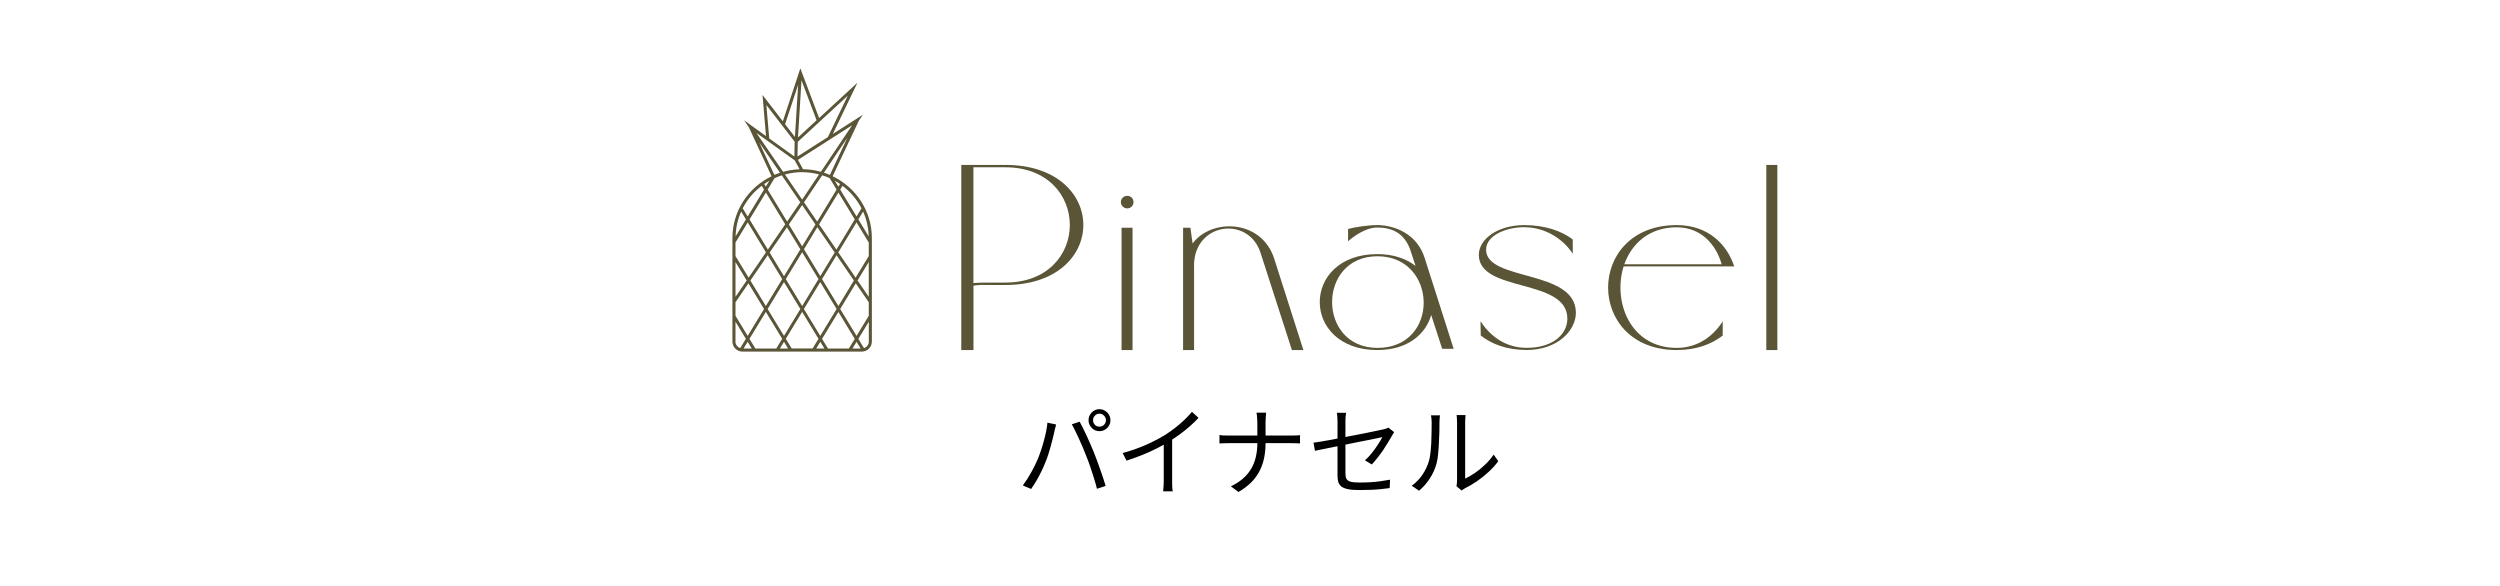 <svg xmlns="http://www.w3.org/2000/svg" fill="none" viewBox="0 0 256 60" height="60" width="256">
<path fill="black" d="M111.928 43.03C111.928 43.21 111.991 43.367 112.118 43.5C112.244 43.627 112.401 43.69 112.588 43.69C112.768 43.69 112.921 43.627 113.048 43.5C113.181 43.367 113.248 43.21 113.248 43.03C113.248 42.843 113.181 42.687 113.048 42.56C112.921 42.427 112.768 42.36 112.588 42.36C112.401 42.36 112.244 42.427 112.118 42.56C111.991 42.687 111.928 42.843 111.928 43.03ZM111.468 43.03C111.468 42.823 111.518 42.637 111.618 42.47C111.718 42.297 111.851 42.16 112.018 42.06C112.191 41.953 112.381 41.9 112.588 41.9C112.788 41.9 112.974 41.953 113.148 42.06C113.321 42.16 113.458 42.297 113.558 42.47C113.658 42.637 113.708 42.823 113.708 43.03C113.708 43.237 113.658 43.423 113.558 43.59C113.458 43.757 113.321 43.893 113.148 44C112.974 44.1 112.788 44.15 112.588 44.15C112.381 44.15 112.191 44.1 112.018 44C111.851 43.893 111.718 43.757 111.618 43.59C111.518 43.423 111.468 43.237 111.468 43.03ZM106.278 46.99C106.384 46.73 106.488 46.447 106.588 46.14C106.694 45.833 106.791 45.517 106.878 45.19C106.971 44.857 107.051 44.53 107.118 44.21C107.184 43.883 107.231 43.573 107.258 43.28L108.148 43.47C108.134 43.543 108.114 43.623 108.088 43.71C108.061 43.79 108.038 43.873 108.018 43.96C107.998 44.047 107.981 44.127 107.968 44.2C107.934 44.353 107.888 44.553 107.828 44.8C107.768 45.047 107.698 45.317 107.618 45.61C107.538 45.903 107.451 46.2 107.358 46.5C107.264 46.793 107.164 47.067 107.058 47.32C106.938 47.627 106.798 47.943 106.638 48.27C106.484 48.59 106.318 48.903 106.138 49.21C105.958 49.517 105.774 49.803 105.588 50.07L104.738 49.71C105.051 49.29 105.341 48.837 105.608 48.35C105.881 47.857 106.104 47.403 106.278 46.99ZM111.198 46.61C111.098 46.35 110.988 46.077 110.868 45.79C110.748 45.503 110.621 45.217 110.488 44.93C110.354 44.637 110.224 44.363 110.098 44.11C109.978 43.85 109.861 43.63 109.748 43.45L110.558 43.18C110.658 43.353 110.768 43.567 110.888 43.82C111.014 44.073 111.144 44.343 111.278 44.63C111.411 44.917 111.541 45.207 111.668 45.5C111.794 45.793 111.911 46.073 112.018 46.34C112.118 46.587 112.224 46.863 112.338 47.17C112.451 47.47 112.561 47.777 112.668 48.09C112.781 48.397 112.884 48.697 112.978 48.99C113.071 49.277 113.151 49.533 113.218 49.76L112.328 50.05C112.248 49.71 112.144 49.343 112.018 48.95C111.898 48.55 111.768 48.15 111.628 47.75C111.488 47.343 111.344 46.963 111.198 46.61ZM114.958 46.39C115.824 46.157 116.631 45.873 117.378 45.54C118.124 45.207 118.774 44.867 119.328 44.52C119.674 44.3 120.011 44.063 120.338 43.81C120.671 43.55 120.984 43.28 121.278 43C121.571 42.72 121.831 42.443 122.058 42.17L122.728 42.79C122.448 43.09 122.144 43.383 121.818 43.67C121.491 43.957 121.144 44.233 120.778 44.5C120.418 44.76 120.041 45.013 119.648 45.26C119.281 45.48 118.868 45.707 118.408 45.94C117.948 46.173 117.458 46.393 116.938 46.6C116.418 46.807 115.891 46.997 115.358 47.17L114.958 46.39ZM119.168 44.94L120.028 44.68V49.24C120.028 49.367 120.028 49.5 120.028 49.64C120.034 49.78 120.041 49.91 120.048 50.03C120.061 50.15 120.074 50.243 120.088 50.31H119.108C119.114 50.243 119.121 50.15 119.128 50.03C119.141 49.91 119.151 49.78 119.158 49.64C119.164 49.5 119.168 49.367 119.168 49.24V44.94ZM128.752 43.25C128.752 43.097 128.742 42.92 128.722 42.72C128.709 42.513 128.689 42.36 128.662 42.26H129.652C129.639 42.36 129.626 42.517 129.612 42.73C129.599 42.937 129.592 43.113 129.592 43.26C129.592 43.447 129.592 43.667 129.592 43.92C129.592 44.167 129.592 44.42 129.592 44.68C129.592 44.933 129.592 45.163 129.592 45.37C129.592 45.917 129.542 46.43 129.442 46.91C129.342 47.39 129.182 47.84 128.962 48.26C128.749 48.673 128.466 49.057 128.112 49.41C127.759 49.757 127.329 50.08 126.822 50.38L126.042 49.8C126.516 49.573 126.922 49.313 127.262 49.02C127.602 48.727 127.882 48.397 128.102 48.03C128.329 47.657 128.492 47.25 128.592 46.81C128.699 46.363 128.752 45.883 128.752 45.37C128.752 45.163 128.752 44.933 128.752 44.68C128.752 44.427 128.752 44.173 128.752 43.92C128.752 43.667 128.752 43.443 128.752 43.25ZM124.872 44.55C124.979 44.563 125.116 44.577 125.282 44.59C125.456 44.597 125.629 44.6 125.802 44.6C125.876 44.6 126.036 44.6 126.282 44.6C126.536 44.6 126.846 44.6 127.212 44.6C127.579 44.6 127.972 44.6 128.392 44.6C128.819 44.6 129.242 44.6 129.662 44.6C130.089 44.6 130.486 44.6 130.852 44.6C131.219 44.6 131.526 44.6 131.772 44.6C132.019 44.6 132.179 44.6 132.252 44.6C132.419 44.6 132.586 44.597 132.752 44.59C132.919 44.577 133.042 44.567 133.122 44.56V45.41C133.042 45.397 132.916 45.39 132.742 45.39C132.569 45.383 132.402 45.38 132.242 45.38C132.169 45.38 132.009 45.38 131.762 45.38C131.516 45.38 131.209 45.38 130.842 45.38C130.482 45.38 130.089 45.38 129.662 45.38C129.242 45.38 128.819 45.38 128.392 45.38C127.972 45.38 127.579 45.38 127.212 45.38C126.852 45.38 126.549 45.38 126.302 45.38C126.056 45.38 125.896 45.38 125.822 45.38C125.636 45.38 125.456 45.383 125.282 45.39C125.116 45.397 124.979 45.403 124.872 45.41V44.55ZM136.962 48.71C136.962 48.563 136.962 48.35 136.962 48.07C136.962 47.783 136.962 47.463 136.962 47.11C136.962 46.757 136.962 46.39 136.962 46.01C136.962 45.63 136.962 45.26 136.962 44.9C136.962 44.533 136.962 44.203 136.962 43.91C136.962 43.61 136.962 43.37 136.962 43.19C136.962 43.09 136.959 42.99 136.952 42.89C136.952 42.783 136.946 42.68 136.932 42.58C136.926 42.473 136.912 42.37 136.892 42.27H137.842C137.816 42.417 137.796 42.57 137.782 42.73C137.776 42.89 137.772 43.043 137.772 43.19C137.772 43.363 137.772 43.593 137.772 43.88C137.772 44.16 137.772 44.473 137.772 44.82C137.772 45.16 137.772 45.51 137.772 45.87C137.772 46.23 137.772 46.58 137.772 46.92C137.772 47.26 137.772 47.567 137.772 47.84C137.772 48.113 137.772 48.333 137.772 48.5C137.772 48.727 137.809 48.907 137.882 49.04C137.962 49.173 138.106 49.27 138.312 49.33C138.519 49.383 138.822 49.41 139.222 49.41C139.609 49.41 139.976 49.4 140.322 49.38C140.669 49.36 141.009 49.327 141.342 49.28C141.676 49.233 142.009 49.18 142.342 49.12L142.302 49.98C142.009 50.02 141.699 50.057 141.372 50.09C141.046 50.123 140.699 50.147 140.332 50.16C139.972 50.173 139.582 50.18 139.162 50.18C138.702 50.18 138.326 50.15 138.032 50.09C137.739 50.03 137.516 49.94 137.362 49.82C137.209 49.693 137.102 49.54 137.042 49.36C136.989 49.173 136.962 48.957 136.962 48.71ZM142.762 44.25C142.729 44.297 142.689 44.36 142.642 44.44C142.596 44.513 142.556 44.583 142.522 44.65C142.402 44.857 142.266 45.087 142.112 45.34C141.966 45.587 141.802 45.843 141.622 46.11C141.442 46.37 141.252 46.627 141.052 46.88C140.859 47.127 140.666 47.353 140.472 47.56L139.772 47.14C140.026 46.913 140.269 46.653 140.502 46.36C140.736 46.06 140.942 45.77 141.122 45.49C141.309 45.203 141.452 44.96 141.552 44.76C141.512 44.767 141.376 44.797 141.142 44.85C140.916 44.897 140.626 44.957 140.272 45.03C139.919 45.097 139.526 45.173 139.092 45.26C138.659 45.347 138.219 45.437 137.772 45.53C137.326 45.617 136.896 45.703 136.482 45.79C136.076 45.87 135.712 45.943 135.392 46.01C135.072 46.077 134.826 46.127 134.652 46.16L134.502 45.33C134.682 45.303 134.932 45.267 135.252 45.22C135.572 45.167 135.932 45.103 136.332 45.03C136.739 44.95 137.162 44.867 137.602 44.78C138.049 44.693 138.486 44.61 138.912 44.53C139.346 44.443 139.749 44.363 140.122 44.29C140.496 44.21 140.816 44.143 141.082 44.09C141.349 44.03 141.536 43.99 141.642 43.97C141.749 43.943 141.849 43.917 141.942 43.89C142.042 43.857 142.119 43.823 142.172 43.79L142.762 44.25ZM149.142 49.79C149.162 49.71 149.176 49.623 149.182 49.53C149.196 49.43 149.202 49.33 149.202 49.23C149.202 49.163 149.202 49.017 149.202 48.79C149.202 48.563 149.202 48.287 149.202 47.96C149.202 47.627 149.202 47.267 149.202 46.88C149.202 46.493 149.202 46.107 149.202 45.72C149.202 45.327 149.202 44.96 149.202 44.62C149.202 44.28 149.202 43.987 149.202 43.74C149.202 43.493 149.202 43.327 149.202 43.24C149.202 43.047 149.196 42.887 149.182 42.76C149.169 42.627 149.159 42.54 149.152 42.5H150.072C150.072 42.54 150.066 42.627 150.052 42.76C150.039 42.893 150.032 43.053 150.032 43.24C150.032 43.333 150.032 43.5 150.032 43.74C150.032 43.973 150.032 44.26 150.032 44.6C150.032 44.933 150.032 45.293 150.032 45.68C150.032 46.06 150.032 46.437 150.032 46.81C150.032 47.183 150.032 47.53 150.032 47.85C150.032 48.163 150.032 48.423 150.032 48.63C150.032 48.837 150.032 48.963 150.032 49.01C150.346 48.863 150.679 48.67 151.032 48.43C151.386 48.19 151.729 47.91 152.062 47.59C152.402 47.27 152.699 46.923 152.952 46.55L153.422 47.23C153.136 47.617 152.799 47.987 152.412 48.34C152.032 48.693 151.636 49.01 151.222 49.29C150.809 49.57 150.406 49.807 150.012 50C149.932 50.047 149.862 50.09 149.802 50.13C149.749 50.17 149.706 50.203 149.672 50.23L149.142 49.79ZM144.562 49.74C144.982 49.44 145.339 49.077 145.632 48.65C145.926 48.223 146.149 47.767 146.302 47.28C146.376 47.053 146.432 46.77 146.472 46.43C146.512 46.09 146.542 45.73 146.562 45.35C146.582 44.963 146.592 44.59 146.592 44.23C146.599 43.863 146.602 43.54 146.602 43.26C146.602 43.113 146.596 42.983 146.582 42.87C146.569 42.75 146.552 42.637 146.532 42.53H147.452C147.446 42.57 147.439 42.63 147.432 42.71C147.426 42.783 147.419 42.867 147.412 42.96C147.406 43.053 147.402 43.15 147.402 43.25C147.402 43.53 147.399 43.86 147.392 44.24C147.386 44.613 147.369 45.007 147.342 45.42C147.322 45.827 147.292 46.213 147.252 46.58C147.219 46.947 147.166 47.253 147.092 47.5C146.946 48.033 146.716 48.537 146.402 49.01C146.096 49.483 145.732 49.897 145.312 50.25L144.562 49.74Z"></path>
<g clip-path="url(#clip0_1_143)">
<path fill="#5A5537" d="M141.021 23.049C140.097 23.049 138.641 23.27 138.042 23.447V24.709C138.591 24.216 139.845 23.298 141.021 23.298C142.499 23.298 143.855 23.818 144.476 25.771L144.952 27.231C144 26.49 142.695 26.02 141.043 26.02C133.176 26.02 133.176 35.845 141.043 35.845C144.151 35.845 146.005 34.213 146.554 32.255L147.679 35.718H148.855L145.876 26.385C145.098 23.984 142.897 23.071 141.015 23.044L141.021 23.049ZM141.049 35.624C134.861 35.624 134.861 26.241 141.049 26.241C147.237 26.241 147.489 35.624 141.049 35.624Z"></path>
<path fill="#5A5537" d="M171.696 35.624C166.937 35.624 165.134 30.899 166.259 27.281H177.582C176.882 25.102 174.978 23.049 171.696 23.049C162.328 23.049 162.328 35.845 171.696 35.845C173.701 35.845 175.252 35.253 176.406 34.362V32.902C175.482 34.362 173.903 35.624 171.696 35.624ZM166.332 27.06C167.082 24.958 168.863 23.276 171.691 23.276C174.222 23.276 175.723 25.057 176.299 27.06H166.332Z"></path>
<path fill="#5A5537" d="M116.074 20.698C116.074 20.327 115.8 20.056 115.425 20.056C115.072 20.056 114.775 20.327 114.775 20.698C114.775 21.046 115.077 21.34 115.425 21.34C115.8 21.34 116.074 21.041 116.074 20.698ZM114.848 35.845H115.973V23.32H114.848V35.845Z"></path>
<path fill="#5A5537" d="M180.869 35.845H182V16.886H180.869V35.845Z"></path>
<path fill="#5A5537" d="M122.267 27.209C122.267 22.778 127.856 22.059 129.082 25.898L132.291 35.845H133.467L130.488 26.512C129.183 22.429 124.048 22.33 122.122 24.93L121.898 23.32H121.148V35.845H122.273V27.209H122.267Z"></path>
<path fill="#5A5537" d="M156.09 23.27C158.296 23.27 160.122 24.532 161.051 25.992V24.532C159.898 23.613 158.095 23.049 156.09 23.049C153.335 23.049 151.431 24.509 151.431 26.092C151.431 30.003 160.497 28.443 160.497 32.625C160.497 34.185 159.069 35.618 156.336 35.618C154.108 35.618 152.557 34.357 151.605 32.896L151.627 34.357C152.753 35.248 154.332 35.84 156.336 35.84C159.495 35.84 161.371 33.837 161.371 32.028C161.371 27.547 152.176 28.836 152.176 25.566C152.176 24.106 154.231 23.265 156.084 23.265L156.09 23.27Z"></path>
<path fill="#5A5537" d="M98.429 35.845H99.684V29.256C100.087 29.184 100.512 29.157 100.938 29.184H102.943C108.279 29.184 110.934 26.114 110.934 23.038C110.934 19.962 108.279 16.886 102.943 16.886H98.435V35.845H98.429ZM102.937 17.13C107.344 17.13 109.55 20.084 109.55 23.038C109.55 25.992 107.344 28.935 102.937 28.935H100.932C100.507 28.935 100.081 28.957 99.678 28.985V17.13H102.937Z"></path>
<path fill="#5A5537" d="M85.264 18.042L87.947 12.361L88.361 11.747L85.281 13.716L87.807 8.461L83.876 12.09L81.955 7L80.163 12.422L78.08 9.722L78.438 13.937L76.193 12.316L76.686 13.041L79.009 18.048C76.641 19.193 75 21.594 75 24.377V34.982C75 35.546 75.465 36.005 76.036 36.005H88.243C88.815 36.005 89.279 35.546 89.279 34.982V24.377C89.279 21.594 87.639 19.193 85.264 18.048V18.042ZM86.922 35.69H84.783L84.178 34.7L85.852 31.945L87.527 34.7L86.922 35.69ZM87.711 34.999L88.131 35.69H87.291L87.711 34.999ZM76.747 34.694L78.421 31.939L80.096 34.694L79.491 35.69H77.352L76.747 34.7V34.694ZM76.982 35.69H76.142L76.562 34.999L76.982 35.69ZM79.317 18.241C79.558 18.131 79.805 18.037 80.057 17.954L81.949 20.714L80.6 22.684L78.606 19.409L79.317 18.241ZM78.421 19.11L78.254 18.839C78.427 18.723 78.601 18.612 78.785 18.507L78.421 19.11ZM82.14 17.633C82.739 17.633 83.316 17.716 83.87 17.86L82.14 20.438L80.376 17.865C80.941 17.716 81.529 17.627 82.14 17.627V17.633ZM84.956 18.241L85.668 19.414L83.68 22.689L82.33 20.72L84.195 17.948C84.458 18.031 84.71 18.131 84.962 18.241H84.956ZM85.483 18.507C85.668 18.612 85.847 18.717 86.02 18.839L85.852 19.116L85.483 18.507ZM83.5 22.983L82.14 25.223L80.779 22.983L82.14 20.997L83.5 22.983ZM83.696 23.265L85.472 25.854L83.999 28.277L82.325 25.522L83.696 23.259V23.265ZM81.955 25.527L80.281 28.282L78.808 25.859L80.583 23.27L81.955 25.527ZM80.096 28.581L78.421 31.336L76.837 28.725L78.612 26.136L80.096 28.581ZM80.281 28.886L81.955 31.641L80.281 34.396L78.606 31.641L80.281 28.886ZM80.465 28.581L82.14 25.826L83.814 28.581L82.14 31.336L80.465 28.581ZM83.993 28.886L85.668 31.641L83.993 34.396L82.319 31.641L83.993 28.886ZM84.178 28.581L85.662 26.136L87.437 28.725L85.852 31.336L84.178 28.581ZM85.841 25.843L87.706 22.772L88.96 24.83V26.219L87.616 28.432L85.841 25.843ZM85.651 25.561L83.876 22.972L85.852 19.719L87.527 22.468L85.651 25.561ZM80.404 22.972L78.629 25.561L76.753 22.468L78.427 19.713L80.409 22.972H80.404ZM78.433 25.843L76.657 28.432L75.314 26.224V24.83L76.568 22.772L78.433 25.843ZM75.325 24.211C75.347 23.309 75.549 22.446 75.896 21.66L76.383 22.463L75.325 24.205V24.211ZM76.462 28.72L75.314 30.396V26.833L76.462 28.72ZM75.314 30.949L76.641 29.013L78.237 31.641L76.562 34.396L75.314 32.338V30.949ZM80.281 34.999L80.701 35.69H79.861L80.281 34.999ZM80.465 34.694L82.14 31.939L83.814 34.694L83.209 35.685H81.07L80.465 34.689V34.694ZM83.999 34.999L84.419 35.69H83.579L83.999 34.999ZM86.037 31.641L87.633 29.013L88.96 30.949V32.338L87.711 34.396L86.037 31.641ZM88.96 30.396L87.812 28.72L88.96 26.828V30.396ZM87.896 22.468L88.383 21.666C88.731 22.446 88.932 23.309 88.955 24.211L87.896 22.468ZM88.221 21.328L87.711 22.164L86.037 19.414L86.272 19.027C87.084 19.641 87.751 20.427 88.215 21.334L88.221 21.328ZM84.979 17.91C84.783 17.827 84.576 17.749 84.368 17.683L86.776 14.098L84.979 17.91ZM84.055 17.589C83.472 17.428 82.868 17.334 82.235 17.329L81.709 16.372L87.258 12.825L84.055 17.594V17.589ZM84.772 14.037L81.664 16.023L81.692 14.524L86.81 9.799L84.777 14.031L84.772 14.037ZM81.714 14.076L82.073 8.217L83.618 12.316L81.714 14.076ZM81.731 8.676L81.4 14.026L80.393 12.72L81.731 8.676ZM78.483 10.762L81.373 14.507L81.344 16.029L78.769 14.175L78.477 10.756L78.483 10.762ZM81.378 16.421L81.882 17.334C81.3 17.356 80.728 17.445 80.191 17.594L77.458 13.611L81.378 16.421ZM77.761 14.607L79.872 17.688C79.676 17.755 79.48 17.827 79.289 17.904L77.755 14.601L77.761 14.607ZM78.001 19.027L78.237 19.414L76.562 22.169L76.053 21.334C76.517 20.427 77.184 19.641 77.996 19.027H78.001ZM75.314 34.977V32.941L76.377 34.694L75.801 35.64C75.515 35.546 75.308 35.286 75.308 34.977H75.314ZM88.473 35.646L87.896 34.7L88.966 32.946V34.982C88.966 35.292 88.759 35.552 88.473 35.646Z"></path>
</g>
<defs>
<clipPath id="clip0_1_143">
<rect transform="translate(75 7)" fill="white" height="29" width="107"></rect>
</clipPath>
</defs>
</svg>
